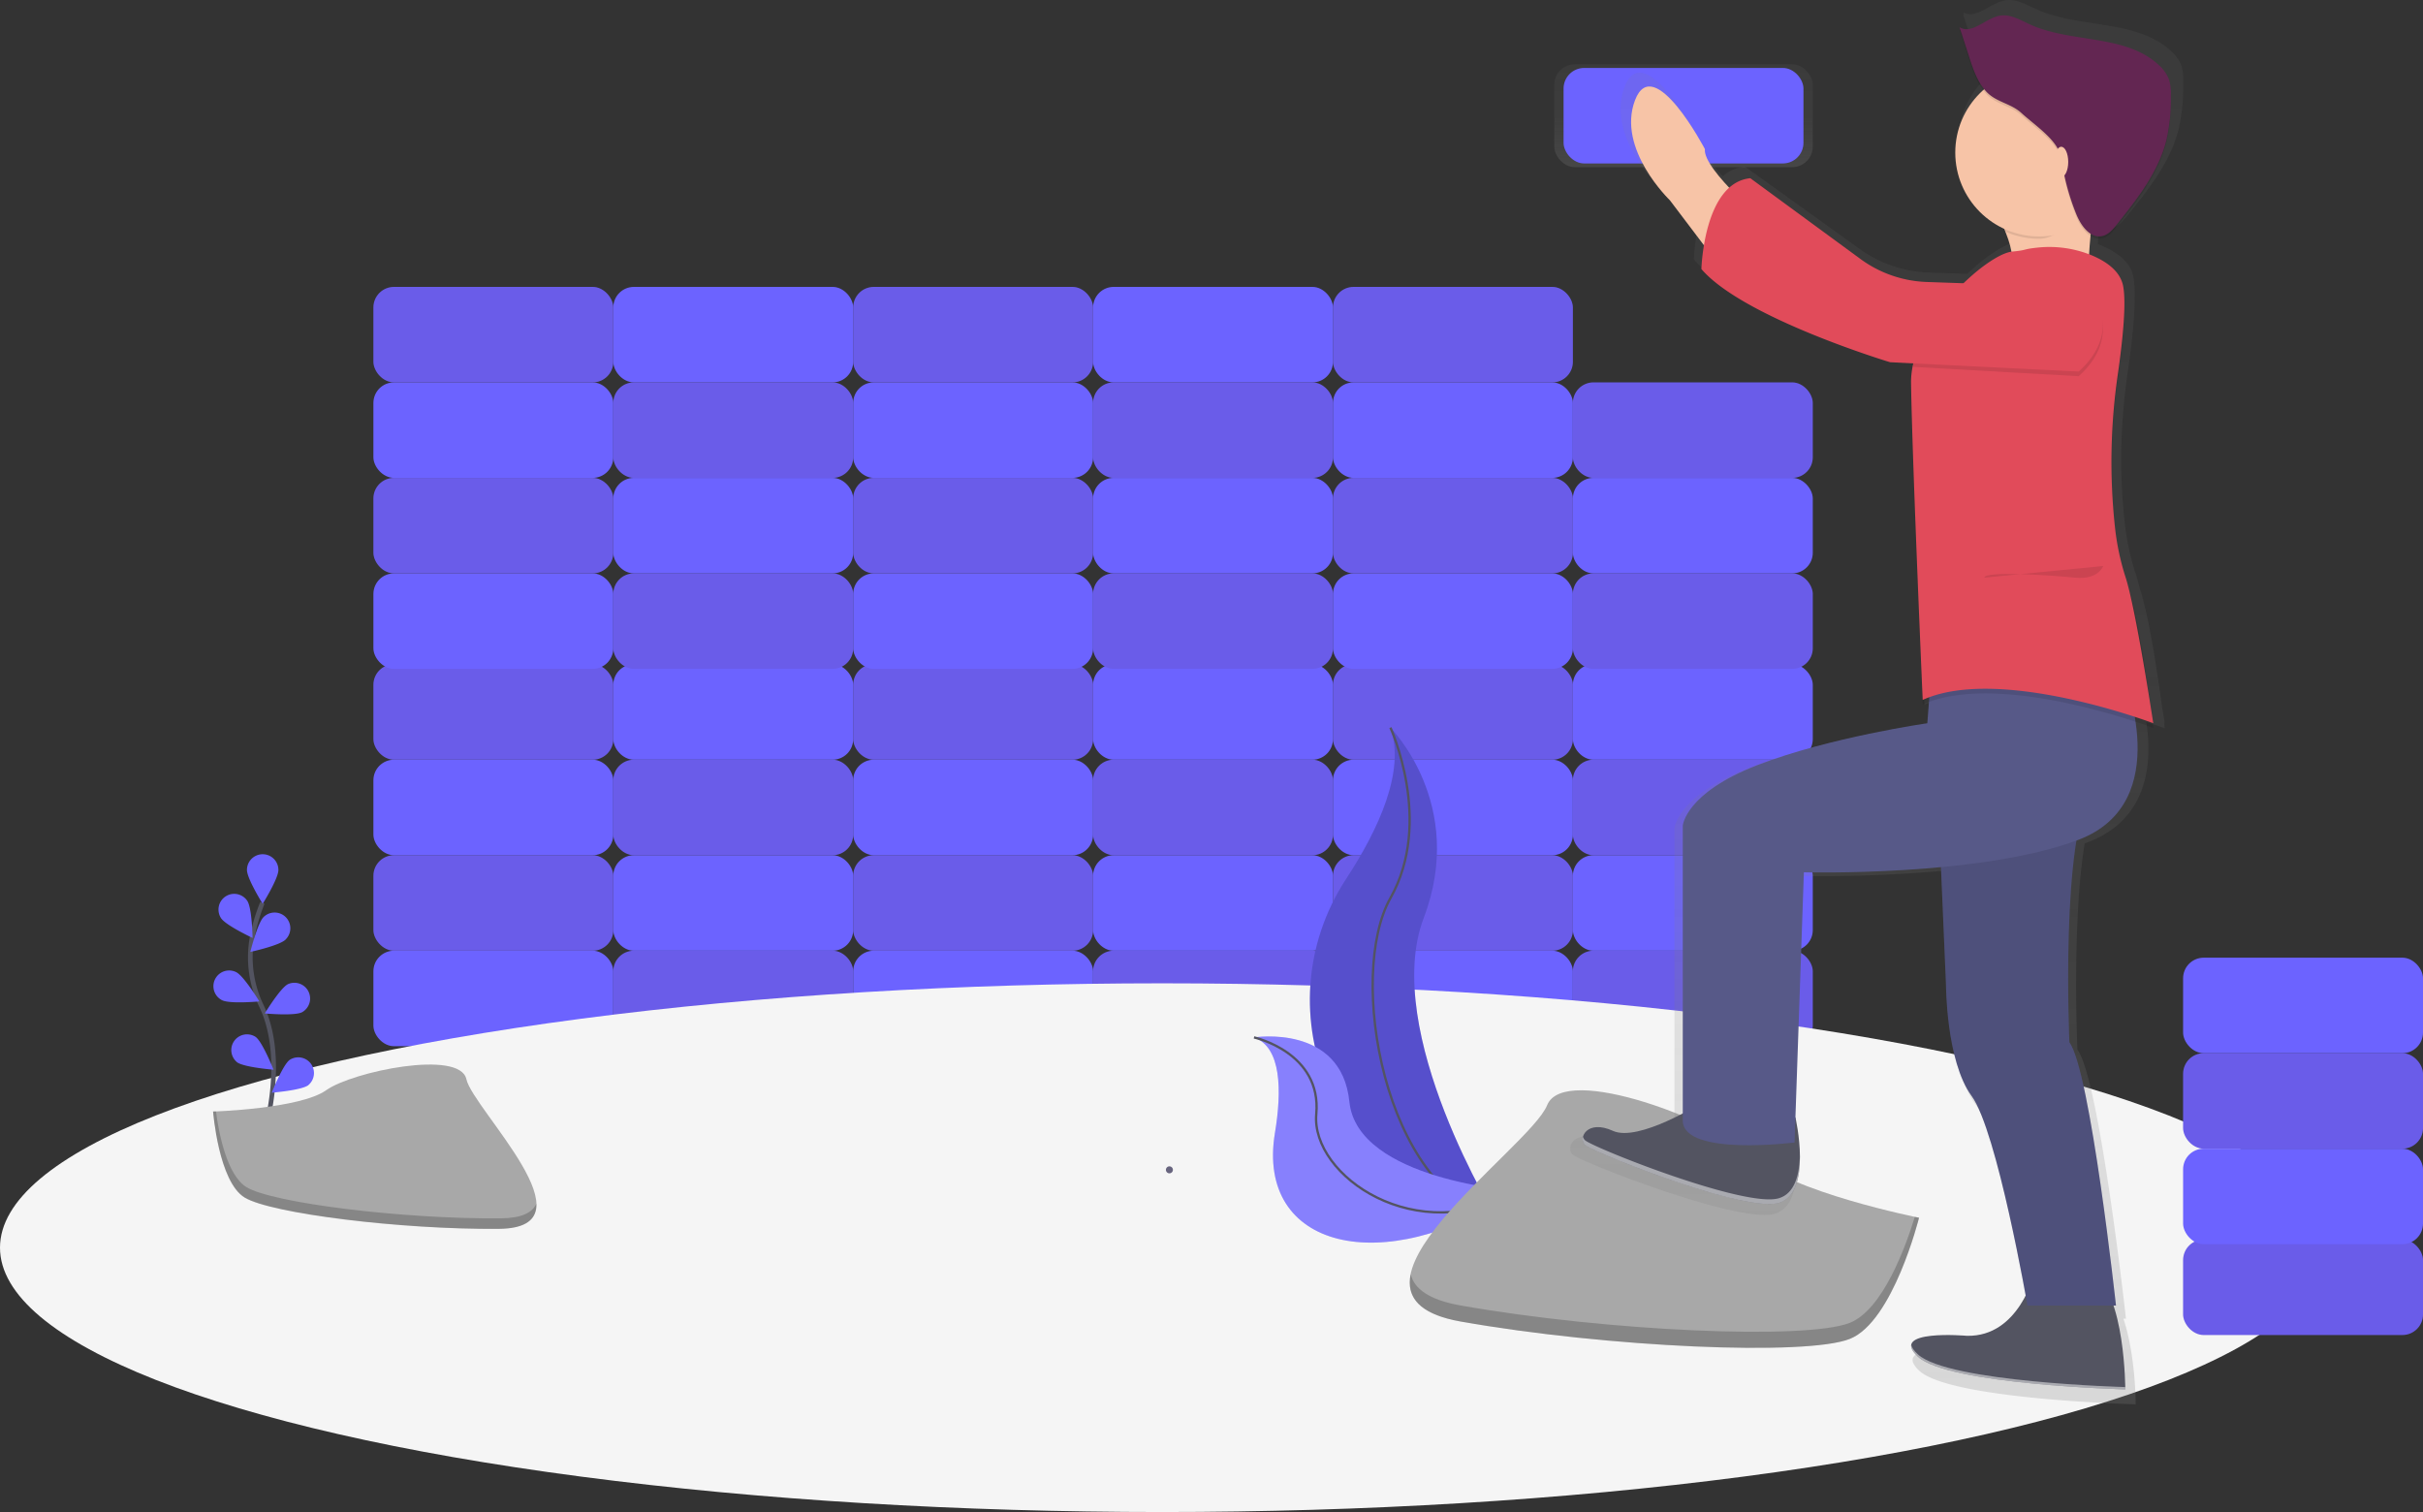<?xml version="1.0" encoding="UTF-8"?> <svg xmlns="http://www.w3.org/2000/svg" xmlns:xlink="http://www.w3.org/1999/xlink" width="1040.32" height="649.174" viewBox="0 0 1040.32 649.174"><rect x="0" y="0" width="1040.32" height="649.174" fill="#333333" stroke="none"/><defs><style> .cls-1 { fill: #6c63ff; } .cls-2 { fill: #5d2020; } .cls-14, .cls-2 { opacity: 0.1; } .cls-3 { fill: url(#linear-gradient); } .cls-4, .cls-8 { fill: #f5f5f5; } .cls-5, .cls-7 { fill: none; stroke: #535461; stroke-miterlimit: 10; } .cls-5 { stroke-width: 2px; } .cls-6, .cls-8 { opacity: 0.2; } .cls-9 { fill: #a8a8a8; } .cls-10 { fill: url(#linear-gradient-2); } .cls-11 { fill: #f7c4a7; } .cls-12 { fill: #535461; } .cls-13 { fill: #575988; } .cls-15 { fill: #e14b5a; } .cls-16 { fill: #632652; } .cls-17 { fill: #fff; opacity: 0.5; } .cls-18 { fill: #67647e; } </style><linearGradient id="linear-gradient" x1="0.5" y1="1" x2="0.5" gradientUnits="objectBoundingBox"><stop offset="0" stop-color="gray" stop-opacity="0.251"></stop><stop offset="0.54" stop-color="gray" stop-opacity="0.122"></stop><stop offset="1" stop-color="gray" stop-opacity="0.102"></stop></linearGradient><linearGradient id="linear-gradient-2" x1="0.5" x2="0.5" y2="0" xlink:href="#linear-gradient"></linearGradient></defs><g id="Raggruppa_1471" data-name="Raggruppa 1471" transform="translate(-125 -2998)"><rect id="Rettangolo_193" data-name="Rettangolo 193" class="cls-1" width="103" height="41" rx="8.84" transform="translate(285.32 3406.174)"></rect><rect id="Rettangolo_194" data-name="Rettangolo 194" class="cls-1" width="103" height="41" rx="8.84" transform="translate(388.32 3406.174)"></rect><rect id="Rettangolo_195" data-name="Rettangolo 195" class="cls-2" width="103" height="41" rx="8.84" transform="translate(388.32 3406.174)"></rect><rect id="Rettangolo_196" data-name="Rettangolo 196" class="cls-1" width="103" height="41" rx="8.84" transform="translate(491.32 3406.174)"></rect><rect id="Rettangolo_197" data-name="Rettangolo 197" class="cls-1" width="103" height="41" rx="8.84" transform="translate(594.32 3406.174)"></rect><rect id="Rettangolo_198" data-name="Rettangolo 198" class="cls-2" width="103" height="41" rx="8.84" transform="translate(594.32 3406.174)"></rect><rect id="Rettangolo_199" data-name="Rettangolo 199" class="cls-1" width="103" height="41" rx="8.84" transform="translate(697.32 3406.174)"></rect><rect id="Rettangolo_200" data-name="Rettangolo 200" class="cls-1" width="103" height="41" rx="8.84" transform="translate(800.32 3406.174)"></rect><rect id="Rettangolo_201" data-name="Rettangolo 201" class="cls-2" width="103" height="41" rx="8.84" transform="translate(800.32 3406.174)"></rect><rect id="Rettangolo_202" data-name="Rettangolo 202" class="cls-1" width="103" height="41" rx="8.84" transform="translate(903.32 3406.174) rotate(180)"></rect><rect id="Rettangolo_203" data-name="Rettangolo 203" class="cls-1" width="103" height="41" rx="8.84" transform="translate(800.32 3406.174) rotate(180)"></rect><rect id="Rettangolo_204" data-name="Rettangolo 204" class="cls-2" width="103" height="41" rx="8.84" transform="translate(800.32 3406.174) rotate(180)"></rect><rect id="Rettangolo_205" data-name="Rettangolo 205" class="cls-1" width="103" height="41" rx="8.84" transform="translate(697.32 3406.174) rotate(180)"></rect><rect id="Rettangolo_206" data-name="Rettangolo 206" class="cls-1" width="103" height="41" rx="8.84" transform="translate(594.32 3406.174) rotate(180)"></rect><rect id="Rettangolo_207" data-name="Rettangolo 207" class="cls-2" width="103" height="41" rx="8.84" transform="translate(594.32 3406.174) rotate(180)"></rect><rect id="Rettangolo_208" data-name="Rettangolo 208" class="cls-1" width="103" height="41" rx="8.84" transform="translate(491.32 3406.174) rotate(180)"></rect><rect id="Rettangolo_209" data-name="Rettangolo 209" class="cls-1" width="103" height="41" rx="8.84" transform="translate(388.32 3406.174) rotate(180)"></rect><rect id="Rettangolo_210" data-name="Rettangolo 210" class="cls-2" width="103" height="41" rx="8.84" transform="translate(388.32 3406.174) rotate(180)"></rect><rect id="Rettangolo_211" data-name="Rettangolo 211" class="cls-1" width="103" height="41" rx="8.84" transform="translate(285.32 3324.174)"></rect><rect id="Rettangolo_212" data-name="Rettangolo 212" class="cls-1" width="103" height="41" rx="8.84" transform="translate(388.32 3324.174)"></rect><rect id="Rettangolo_213" data-name="Rettangolo 213" class="cls-2" width="103" height="41" rx="8.84" transform="translate(388.32 3324.174)"></rect><rect id="Rettangolo_214" data-name="Rettangolo 214" class="cls-1" width="103" height="41" rx="8.84" transform="translate(491.32 3324.174)"></rect><rect id="Rettangolo_215" data-name="Rettangolo 215" class="cls-1" width="103" height="41" rx="8.84" transform="translate(594.32 3324.174)"></rect><rect id="Rettangolo_216" data-name="Rettangolo 216" class="cls-2" width="103" height="41" rx="8.84" transform="translate(594.32 3324.174)"></rect><rect id="Rettangolo_217" data-name="Rettangolo 217" class="cls-1" width="103" height="41" rx="8.84" transform="translate(697.32 3324.174)"></rect><rect id="Rettangolo_218" data-name="Rettangolo 218" class="cls-1" width="103" height="41" rx="8.84" transform="translate(800.32 3324.174)"></rect><rect id="Rettangolo_219" data-name="Rettangolo 219" class="cls-2" width="103" height="41" rx="8.84" transform="translate(800.32 3324.174)"></rect><rect id="Rettangolo_220" data-name="Rettangolo 220" class="cls-1" width="103" height="41" rx="8.84" transform="translate(903.32 3324.174) rotate(180)"></rect><rect id="Rettangolo_221" data-name="Rettangolo 221" class="cls-1" width="103" height="41" rx="8.84" transform="translate(800.32 3324.174) rotate(180)"></rect><rect id="Rettangolo_222" data-name="Rettangolo 222" class="cls-2" width="103" height="41" rx="8.84" transform="translate(800.32 3324.174) rotate(180)"></rect><rect id="Rettangolo_223" data-name="Rettangolo 223" class="cls-1" width="103" height="41" rx="8.84" transform="translate(697.32 3324.174) rotate(180)"></rect><rect id="Rettangolo_224" data-name="Rettangolo 224" class="cls-1" width="103" height="41" rx="8.84" transform="translate(594.32 3324.174) rotate(180)"></rect><rect id="Rettangolo_225" data-name="Rettangolo 225" class="cls-2" width="103" height="41" rx="8.84" transform="translate(594.32 3324.174) rotate(180)"></rect><rect id="Rettangolo_226" data-name="Rettangolo 226" class="cls-1" width="103" height="41" rx="8.84" transform="translate(491.32 3324.174) rotate(180)"></rect><rect id="Rettangolo_227" data-name="Rettangolo 227" class="cls-1" width="103" height="41" rx="8.84" transform="translate(388.32 3324.174) rotate(180)"></rect><rect id="Rettangolo_228" data-name="Rettangolo 228" class="cls-2" width="103" height="41" rx="8.84" transform="translate(388.32 3324.174) rotate(180)"></rect><rect id="Rettangolo_229" data-name="Rettangolo 229" class="cls-1" width="103" height="41" rx="8.84" transform="translate(285.32 3244.174)"></rect><rect id="Rettangolo_230" data-name="Rettangolo 230" class="cls-1" width="103" height="41" rx="8.84" transform="translate(388.32 3244.174)"></rect><rect id="Rettangolo_231" data-name="Rettangolo 231" class="cls-2" width="103" height="41" rx="8.84" transform="translate(388.32 3244.174)"></rect><rect id="Rettangolo_232" data-name="Rettangolo 232" class="cls-1" width="103" height="41" rx="8.84" transform="translate(491.32 3244.174)"></rect><rect id="Rettangolo_233" data-name="Rettangolo 233" class="cls-1" width="103" height="41" rx="8.84" transform="translate(594.32 3244.174)"></rect><rect id="Rettangolo_234" data-name="Rettangolo 234" class="cls-2" width="103" height="41" rx="8.84" transform="translate(594.32 3244.174)"></rect><rect id="Rettangolo_235" data-name="Rettangolo 235" class="cls-1" width="103" height="41" rx="8.84" transform="translate(697.32 3244.174)"></rect><rect id="Rettangolo_236" data-name="Rettangolo 236" class="cls-1" width="103" height="41" rx="8.84" transform="translate(800.32 3244.174)"></rect><rect id="Rettangolo_237" data-name="Rettangolo 237" class="cls-2" width="103" height="41" rx="8.84" transform="translate(800.32 3244.174)"></rect><rect id="Rettangolo_238" data-name="Rettangolo 238" class="cls-1" width="103" height="41" rx="8.84" transform="translate(903.32 3244.174) rotate(180)"></rect><rect id="Rettangolo_239" data-name="Rettangolo 239" class="cls-1" width="103" height="41" rx="8.84" transform="translate(800.32 3244.174) rotate(180)"></rect><rect id="Rettangolo_240" data-name="Rettangolo 240" class="cls-2" width="103" height="41" rx="8.84" transform="translate(800.32 3244.174) rotate(180)"></rect><rect id="Rettangolo_241" data-name="Rettangolo 241" class="cls-1" width="103" height="41" rx="8.84" transform="translate(697.32 3244.174) rotate(180)"></rect><rect id="Rettangolo_242" data-name="Rettangolo 242" class="cls-1" width="103" height="41" rx="8.84" transform="translate(594.32 3244.174) rotate(180)"></rect><rect id="Rettangolo_243" data-name="Rettangolo 243" class="cls-2" width="103" height="41" rx="8.84" transform="translate(594.32 3244.174) rotate(180)"></rect><rect id="Rettangolo_244" data-name="Rettangolo 244" class="cls-1" width="103" height="41" rx="8.84" transform="translate(491.32 3244.174) rotate(180)"></rect><rect id="Rettangolo_245" data-name="Rettangolo 245" class="cls-1" width="103" height="41" rx="8.84" transform="translate(388.32 3244.174) rotate(180)"></rect><rect id="Rettangolo_246" data-name="Rettangolo 246" class="cls-2" width="103" height="41" rx="8.84" transform="translate(388.32 3244.174) rotate(180)"></rect><rect id="Rettangolo_247" data-name="Rettangolo 247" class="cls-1" width="103" height="41" rx="8.84" transform="translate(285.32 3162.174)"></rect><rect id="Rettangolo_248" data-name="Rettangolo 248" class="cls-1" width="103" height="41" rx="8.84" transform="translate(388.32 3162.174)"></rect><rect id="Rettangolo_249" data-name="Rettangolo 249" class="cls-2" width="103" height="41" rx="8.84" transform="translate(388.32 3162.174)"></rect><rect id="Rettangolo_250" data-name="Rettangolo 250" class="cls-1" width="103" height="41" rx="8.84" transform="translate(491.32 3162.174)"></rect><rect id="Rettangolo_251" data-name="Rettangolo 251" class="cls-1" width="103" height="41" rx="8.84" transform="translate(594.32 3162.174)"></rect><rect id="Rettangolo_252" data-name="Rettangolo 252" class="cls-2" width="103" height="41" rx="8.84" transform="translate(594.32 3162.174)"></rect><rect id="Rettangolo_253" data-name="Rettangolo 253" class="cls-1" width="103" height="41" rx="8.84" transform="translate(697.32 3162.174)"></rect><rect id="Rettangolo_254" data-name="Rettangolo 254" class="cls-1" width="103" height="41" rx="8.84" transform="translate(800.32 3162.174)"></rect><rect id="Rettangolo_255" data-name="Rettangolo 255" class="cls-2" width="103" height="41" rx="8.84" transform="translate(800.32 3162.174)"></rect><rect id="Rettangolo_256" data-name="Rettangolo 256" class="cls-3" width="111" height="44.18" rx="8.84" transform="translate(792.32 3025.584)"></rect><rect id="Rettangolo_257" data-name="Rettangolo 257" class="cls-1" width="103" height="41" rx="8.84" transform="translate(899.32 3068.174) rotate(180)"></rect><rect id="Rettangolo_258" data-name="Rettangolo 258" class="cls-1" width="103" height="41" rx="8.84" transform="translate(800.32 3162.174) rotate(180)"></rect><rect id="Rettangolo_259" data-name="Rettangolo 259" class="cls-2" width="103" height="41" rx="8.84" transform="translate(800.32 3162.174) rotate(180)"></rect><rect id="Rettangolo_260" data-name="Rettangolo 260" class="cls-1" width="103" height="41" rx="8.84" transform="translate(697.32 3162.174) rotate(180)"></rect><rect id="Rettangolo_261" data-name="Rettangolo 261" class="cls-1" width="103" height="41" rx="8.84" transform="translate(594.32 3162.174) rotate(180)"></rect><rect id="Rettangolo_262" data-name="Rettangolo 262" class="cls-2" width="103" height="41" rx="8.84" transform="translate(594.32 3162.174) rotate(180)"></rect><rect id="Rettangolo_263" data-name="Rettangolo 263" class="cls-1" width="103" height="41" rx="8.84" transform="translate(491.32 3162.174) rotate(180)"></rect><rect id="Rettangolo_264" data-name="Rettangolo 264" class="cls-1" width="103" height="41" rx="8.84" transform="translate(388.32 3162.174) rotate(180)"></rect><rect id="Rettangolo_265" data-name="Rettangolo 265" class="cls-2" width="103" height="41" rx="8.84" transform="translate(388.32 3162.174) rotate(180)"></rect><ellipse id="Ellisse_9" data-name="Ellisse 9" class="cls-4" cx="499" cy="113.5" rx="499" ry="113.5" transform="translate(125 3420.174)"></ellipse><path id="Tracciato_1734" data-name="Tracciato 1734" class="cls-5" d="M193.79,610.14s9-30.41-1.68-52.8a48,48,0,0,1-3.89-30.14,80.79,80.79,0,0,1,4.27-14.15" transform="translate(45.16 2872.594)"></path><path id="Tracciato_1735" data-name="Tracciato 1735" class="cls-1" d="M185.87,498.91c0,3.73,6.75,14.54,6.75,14.54s6.75-10.81,6.75-14.54a6.75,6.75,0,1,0-13.5,0Z" transform="translate(45.16 2872.594)"></path><path id="Tracciato_1736" data-name="Tracciato 1736" class="cls-1" d="M174.71,519.56c2,3.13,13.57,8.53,13.57,8.53s-.21-12.74-2.24-15.87a6.75,6.75,0,0,0-11.33,7.34Z" transform="translate(45.16 2872.594)"></path><path id="Tracciato_1737" data-name="Tracciato 1737" class="cls-1" d="M175.2,554.84c3.33,1.68,16,.52,16,.52s-6.61-10.89-9.94-12.57a6.749,6.749,0,1,0-6.081,12.051Z" transform="translate(45.16 2872.594)"></path><path id="Tracciato_1738" data-name="Tracciato 1738" class="cls-1" d="M181.58,581.45c3,2.22,15.7,3.22,15.7,3.22s-4.68-11.85-7.67-14.07a6.75,6.75,0,0,0-8,10.85Z" transform="translate(45.16 2872.594)"></path><path id="Tracciato_1739" data-name="Tracciato 1739" class="cls-1" d="M202.45,528.81c-2.67,2.6-15.13,5.29-15.13,5.29s3.05-12.37,5.72-15a6.75,6.75,0,0,1,9.41,9.68Z" transform="translate(45.16 2872.594)"></path><path id="Tracciato_1740" data-name="Tracciato 1740" class="cls-1" d="M209.52,560c-3.33,1.68-16,.52-16,.52s6.61-10.89,9.94-12.57A6.75,6.75,0,0,1,209.52,560Z" transform="translate(45.16 2872.594)"></path><path id="Tracciato_1741" data-name="Tracciato 1741" class="cls-1" d="M212.22,591.32c-3,2.22-15.7,3.22-15.7,3.22s4.68-11.85,7.67-14.07a6.75,6.75,0,0,1,8,10.85Z" transform="translate(45.16 2872.594)"></path><path id="Tracciato_1742" data-name="Tracciato 1742" class="cls-1" d="M676.82,437.8s32.89,32.89,14.32,81.69,31.83,130,31.83,130-.54-.08-1.54-.26C653.88,637.26,620.32,560,657.88,502.62,671.84,481.28,683.31,456.26,676.82,437.8Z" transform="translate(45.16 2872.594)"></path><path id="Tracciato_1743" data-name="Tracciato 1743" class="cls-6" d="M676.82,437.8s32.89,32.89,14.32,81.69,31.83,130,31.83,130-.54-.08-1.54-.26C653.88,637.26,620.32,560,657.88,502.62,671.84,481.28,683.31,456.26,676.82,437.8Z" transform="translate(45.16 2872.594)"></path><path id="Tracciato_1744" data-name="Tracciato 1744" class="cls-7" d="M676.82,437.8s18.57,40.31,0,73.2S673.64,636.18,723,649.44" transform="translate(45.16 2872.594)"></path><path id="Tracciato_1745" data-name="Tracciato 1745" class="cls-1" d="M618.25,570.81s37.53-6,40.95,27.66,72.16,38.29,72.16,38.29l-1.29.86c-56.76,37.26-111,23.73-102.84-25.74C630.27,593.49,630,575,618.25,570.81Z" transform="translate(45.16 2872.594)"></path><path id="Tracciato_1746" data-name="Tracciato 1746" class="cls-8" d="M618.25,570.81s37.53-6,40.95,27.66,72.16,38.29,72.16,38.29l-1.29.86c-56.76,37.26-111,23.73-102.84-25.74C630.27,593.49,630,575,618.25,570.81Z" transform="translate(45.16 2872.594)"></path><path id="Tracciato_1747" data-name="Tracciato 1747" class="cls-7" d="M618.25,570.81s29.13,6.39,26.74,32.88,43.26,58.24,86.37,33.07" transform="translate(45.16 2872.594)"></path><path id="Tracciato_1748" data-name="Tracciato 1748" class="cls-9" d="M903.77,648.23s-55.7-11.14-70.56-26-81.7-40.85-89.13-22.28S643.82,681.66,707,692.8s148.54,14.85,167.11,7.43S903.77,648.23,903.77,648.23Z" transform="translate(45.16 2872.594)"></path><path id="Tracciato_1749" data-name="Tracciato 1749" class="cls-6" d="M707,685.9c63.13,11.14,148.54,14.85,167.11,7.43,14.14-5.66,24-32.83,27.85-45.48l1.86.39s-11.14,44.56-29.71,52-104,3.71-167.11-7.43c-18.22-3.22-23.43-10.77-21.47-20.33C687,678.71,693.39,683.5,707,685.9Z" transform="translate(45.16 2872.594)"></path><path id="Tracciato_1750" data-name="Tracciato 1750" class="cls-10" d="M1016.47,153.59a16.36,16.36,0,0,0-4.61-6.39c-14.95-13.62-39.12-9.49-57.68-17.82-4.28-1.92-8.66-4.58-13.3-3.85-6.48,1-12.51,8.4-18.16,5.12l.4,1.23-.4-.21,4.16,12.66c1.6,4.86,3.28,9.86,6.38,13.91a36.42,36.42,0,0,0,8.81,60.58c.2.42.39.85.58,1.28l.53.22a42.52,42.52,0,0,1,2.74,8.82c-4.81.67-13.2,6-21.44,13.84L908,242.43a53.94,53.94,0,0,1-29.64-10.08L829,196.9a16.51,16.51,0,0,0-9.45,4.18c-6.12-6.38-11.32-13-10.88-17,0,0-22.94-42.93-31.28-21.47s15.64,44,15.64,44l15.21,19.71a82.923,82.923,0,0,0-1.14,10.45c18.77,21.47,84.45,40.89,84.45,40.89l10.24.5.06.5a34.872,34.872,0,0,0-.92,8.2q0,.6,0,1.23v.82c.52,34.24,5.21,139,5.21,139,.91-.41,1.86-.78,2.82-1.13l-.73,9.31s-43.79,6.13-76.11,18.4-33.36,26.58-33.36,26.58V607.33c-9.23,4.74-23.8,11-31.28,7.63-8.12-3.62-12.57-.58-13.38,2.59h0a4,4,0,0,0,0,1.91h0a3.419,3.419,0,0,0,.31.81v.06a3.249,3.249,0,0,0,.55.72c3.13,3.07,70.9,29.64,86.54,25.55a10.815,10.815,0,0,0,1.42-.48c.15-.06.28-.14.43-.21s.58-.27.85-.43.31-.21.46-.31.47-.31.69-.48a4.6,4.6,0,0,0,.43-.39c.14-.13.41-.35.59-.55s.26-.3.39-.45.36-.4.52-.62.22-.33.34-.49.32-.46.46-.7.19-.34.28-.52.28-.51.41-.78a5.7,5.7,0,0,0,.23-.53c.07-.18.25-.57.36-.86s.12-.35.19-.53a9.673,9.673,0,0,0,.31-1,1.943,1.943,0,0,1,.14-.51c.09-.35.19-.69.27-1a2.736,2.736,0,0,1,.1-.48c.08-.38.16-.76.22-1.14a.928.928,0,0,1,.07-.43c.07-.41.13-.83.18-1.24v-.36c.05-.45.1-.9.14-1.35v-.28q.06-.73.09-1.46v-1.86a85.59,85.59,0,0,0-2-18.13h0L853,501.5a586.558,586.558,0,0,0,61.36-2.26l2.24,51.32s0,33.73,11.47,49.06c9.82,13.12,21.16,71.15,24.22,87.62-4.21,8-12.27,18-26.31,17.66,0,0-26.41-2.28-24.92,5h0a3.742,3.742,0,0,0,.17.56h0a5.158,5.158,0,0,0,.29.61h0c.11.19.23.38.37.58l.08.12q.225.315.51.66v.05c.18.21.37.42.58.63l.18.18c.24.24.48.48.76.73,13.55,12.27,92.79,14.31,92.79,14.31v-.57h0c0-3.55-.52-22.17-5.26-36.19h1.1s-11.47-103.24-20.85-115.5c0,0-2.49-54.44,3.13-88.55l1-.38c26.28-9.82,28.15-34,25.44-51.76,5,1.6,7.92,2.69,7.92,2.69s-.09-.77-.26-2.14l.26.1s-.5-3.25-1.33-8.31c-1.88-13.93-5.52-38.27-9.4-49.76-.63-2.53-1.23-4.69-1.78-6.32a108.061,108.061,0,0,1-4.59-21.23,251.635,251.635,0,0,1-1.61-28.16,270.267,270.267,0,0,1,2.88-37.56c1.59-10.86,3-23.22,2.9-31.85a42.47,42.47,0,0,0-.63-9c-1.39-6.37-7.54-10.51-13.93-13.15-.41-.17-.83-.31-1.25-.47.16-2.41.36-5.15.62-8a6.87,6.87,0,0,0,5.31,1.08c2.75-.6,4.72-2.89,6.47-5,9.24-11.35,18.73-23.18,22.28-37.28a80.538,80.538,0,0,0,2-19.2v-1.06A20.879,20.879,0,0,0,1016.47,153.59Z" transform="translate(45.16 2872.594)"></path><path id="Tracciato_1751" data-name="Tracciato 1751" class="cls-11" d="M932.34,208.92s14,21,11,31,33,4,33,4,1-39,8-48S932.34,208.92,932.34,208.92Z" transform="translate(45.16 2872.594)"></path><path id="Tracciato_1752" data-name="Tracciato 1752" class="cls-11" d="M839.84,222.42s-29-24-28-33c0,0-22-42-30-21s15,43,15,43l28,37Z" transform="translate(45.16 2872.594)"></path><path id="Tracciato_1753" data-name="Tracciato 1753" class="cls-12" d="M810.34,598.92s-27,17-38,12-15,3-12,6,68,29,83,25,7.37-36.76,7.37-36.76Z" transform="translate(45.16 2872.594)"></path><path id="Tracciato_1754" data-name="Tracciato 1754" class="cls-12" d="M953.34,671.92s-6.5,27.5-29,27c0,0-34-3-21,9s89,14,89,14,0-41-14-50S953.34,671.92,953.34,671.92Z" transform="translate(45.16 2872.594)"></path><path id="Tracciato_1755" data-name="Tracciato 1755" class="cls-13" d="M912.34,477.92l3,70s0,33,11,48,24,90,24,90h38s-11-101-20-113c0,0-4-89,10-109Z" transform="translate(45.16 2872.594)"></path><path id="Tracciato_1756" data-name="Tracciato 1756" class="cls-14" d="M912.34,477.92l3,70s0,33,11,48,24,90,24,90h38s-11-101-20-113c0,0-4-89,10-109Z" transform="translate(45.16 2872.594)"></path><path id="Tracciato_1757" data-name="Tracciato 1757" class="cls-13" d="M991.34,414.92s23,55-19,71-118,14-118,14l-4,116s-47,6-48-9v-127s1-14,32-26,73-18,73-18l2-26Z" transform="translate(45.16 2872.594)"></path><path id="Tracciato_1758" data-name="Tracciato 1758" class="cls-14" d="M954.49,233.73a47.85,47.85,0,0,1,23.5,3.32c6.13,2.58,12,6.63,13.36,12.86,1.58,7.38-.17,23.93-2.18,37.94a261.281,261.281,0,0,0-1.22,66.29c1,9.19,2.45,17.2,4.4,20.77,6,11,12,63,12,63s-66-25-99-10c0,0-4.5-102.5-5-136-.39-25.94,32.5-55.5,43.5-56.5C950.29,234.83,948.08,234.4,954.49,233.73Z" transform="translate(45.16 2872.594)"></path><path id="Tracciato_1759" data-name="Tracciato 1759" class="cls-15" d="M954.49,231.73a47.85,47.85,0,0,1,23.5,3.32c6.13,2.58,12,6.63,13.36,12.86,1.58,7.38-.17,23.93-2.18,37.94a261.281,261.281,0,0,0-1.22,66.29,107.524,107.524,0,0,0,4.4,20.77c4.5,13.5,12,63,12,63s-66-25-99-10c0,0-4.5-102.5-5-136-.39-25.94,32.5-55.5,43.5-56.5C950.29,232.83,948.08,232.4,954.49,231.73Z" transform="translate(45.16 2872.594)"></path><path id="Tracciato_1760" data-name="Tracciato 1760" class="cls-14" d="M972.34,286.92l-71-4s-4.52-34.81,5.73-34.45l70.27,2.45S992.34,268.92,972.34,286.92Z" transform="translate(45.16 2872.594)"></path><path id="Tracciato_1761" data-name="Tracciato 1761" class="cls-15" d="M972.34,284.92l-81-4s-63-19-81-40c0,0,1-37,21-39l47.31,34.69a51.08,51.08,0,0,0,28.42,9.86l70.27,2.45S992.34,266.92,972.34,284.92Z" transform="translate(45.16 2872.594)"></path><path id="Tracciato_1762" data-name="Tracciato 1762" class="cls-14" d="M975.84,213.42c1.19-9.48,5.49-12.63,8.5-16.5,7-9-52,13-52,13a106.079,106.079,0,0,1,8,14.71,35.85,35.85,0,0,0,15,3.29C964,227.92,969.62,218.55,975.84,213.42Z" transform="translate(45.16 2872.594)"></path><circle id="Ellisse_10" data-name="Ellisse 10" class="cls-11" cx="36" cy="36" r="36" transform="translate(964.5 3027.514)"></circle><path id="Tracciato_1763" data-name="Tracciato 1763" class="cls-14" d="M932.61,165.69c-3.83-4.19-5.68-9.77-7.42-15.18l-4-12.39c5.42,3.2,11.2-4,17.42-5,4.45-.71,8.66,1.89,12.76,3.76,17.8,8.14,41,4.1,55.32,17.43a16,16,0,0,1,4.42,6.25,20.908,20.908,0,0,1,.8,7,80.321,80.321,0,0,1-1.87,18.78c-3.4,13.79-12.5,25.37-21.37,36.47-1.68,2.11-3.57,4.35-6.21,4.94-5.15,1.15-9.13-4.41-11.12-9.29a98.893,98.893,0,0,1-5.8-20.07c-.52-2.91-.93-5.91-2.38-8.48-3.1-5.49-10.74-10.69-15.38-14.95S936.87,170.34,932.61,165.69Z" transform="translate(45.16 2872.594)"></path><path id="Tracciato_1764" data-name="Tracciato 1764" class="cls-16" d="M932.61,164.69c-3.83-4.19-5.68-9.77-7.42-15.18l-4-12.39c5.42,3.2,11.2-4,17.42-5,4.45-.71,8.66,1.89,12.76,3.76,17.8,8.14,41,4.1,55.32,17.43a16,16,0,0,1,4.42,6.25,20.908,20.908,0,0,1,.8,7,80.321,80.321,0,0,1-1.87,18.78c-3.4,13.79-12.5,25.37-21.37,36.47-1.68,2.11-3.57,4.35-6.21,4.94-5.15,1.15-9.13-4.41-11.12-9.29a98.9,98.9,0,0,1-5.8-20.07c-.52-2.91-.93-5.91-2.38-8.48-3.1-5.49-10.74-10.69-15.38-14.95S936.87,169.34,932.61,164.69Z" transform="translate(45.16 2872.594)"></path><ellipse id="Ellisse_11" data-name="Ellisse 11" class="cls-11" cx="3" cy="6.5" rx="3" ry="6.5" transform="translate(1007 3061.014)"></ellipse><path id="Tracciato_1765" data-name="Tracciato 1765" class="cls-14" d="M982.84,368.42s-2,6-12,5-39-3-39,0" transform="translate(45.16 2872.594)"></path><path id="Tracciato_1766" data-name="Tracciato 1766" class="cls-17" d="M903.34,706.92c-1.8-1.66-2.7-3-2.91-4.17-.26,1.3.54,3,2.91,5.17,13,12,89,14,89,14v-1C991.85,720.91,916.3,718.88,903.34,706.92Z" transform="translate(45.16 2872.594)"></path><path id="Tracciato_1767" data-name="Tracciato 1767" class="cls-17" d="M843.34,639.92c-15,4-80-22-83-25a3.25,3.25,0,0,1-.83-1.46,3.6,3.6,0,0,0,.83,3.46c3,3,68,29,83,25,7.72-2.06,9.44-11.73,9.3-20.64C852.49,629.58,850.48,638,843.34,639.92Z" transform="translate(45.16 2872.594)"></path><path id="Tracciato_1768" data-name="Tracciato 1768" class="cls-18" d="M581.93,629.16a1.5,1.5,0,1,0-1.5-1.5,1.5,1.5,0,0,0,1.5,1.5Z" transform="translate(45.16 2872.594)"></path><path id="Tracciato_1769" data-name="Tracciato 1769" class="cls-9" d="M171.33,602.63s37.32-1.15,48.56-9.16,57.4-17.57,60.19-4.73S336.17,652.62,294,653s-97.89-6.56-109.12-13.4S171.33,602.63,171.33,602.63Z" transform="translate(45.16 2872.594)"></path><path id="Tracciato_1770" data-name="Tracciato 1770" class="cls-6" d="M294.79,648.49c-42.13.34-97.89-6.56-109.12-13.4-8.55-5.21-12-23.89-13.09-32.51h-1.25s2.36,30.1,13.59,36.93S251.91,653.3,294,653c12.16-.1,16.36-4.42,16.13-10.83C308.48,646,303.84,648.42,294.79,648.49Z" transform="translate(45.16 2872.594)"></path><rect id="Rettangolo_266" data-name="Rettangolo 266" class="cls-1" width="103" height="41" rx="8.84" transform="translate(1165.32 3571.174) rotate(180)"></rect><rect id="Rettangolo_267" data-name="Rettangolo 267" class="cls-2" width="103" height="41" rx="8.84" transform="translate(1165.32 3571.174) rotate(180)"></rect><rect id="Rettangolo_268" data-name="Rettangolo 268" class="cls-1" width="103" height="41" rx="8.84" transform="translate(1062.32 3491.174)"></rect><rect id="Rettangolo_269" data-name="Rettangolo 269" class="cls-1" width="103" height="41" rx="8.84" transform="translate(1165.32 3491.174) rotate(180)"></rect><rect id="Rettangolo_270" data-name="Rettangolo 270" class="cls-2" width="103" height="41" rx="8.84" transform="translate(1165.32 3491.174) rotate(180)"></rect><rect id="Rettangolo_271" data-name="Rettangolo 271" class="cls-1" width="103" height="41" rx="8.84" transform="translate(1062.32 3409.174)"></rect></g></svg> 